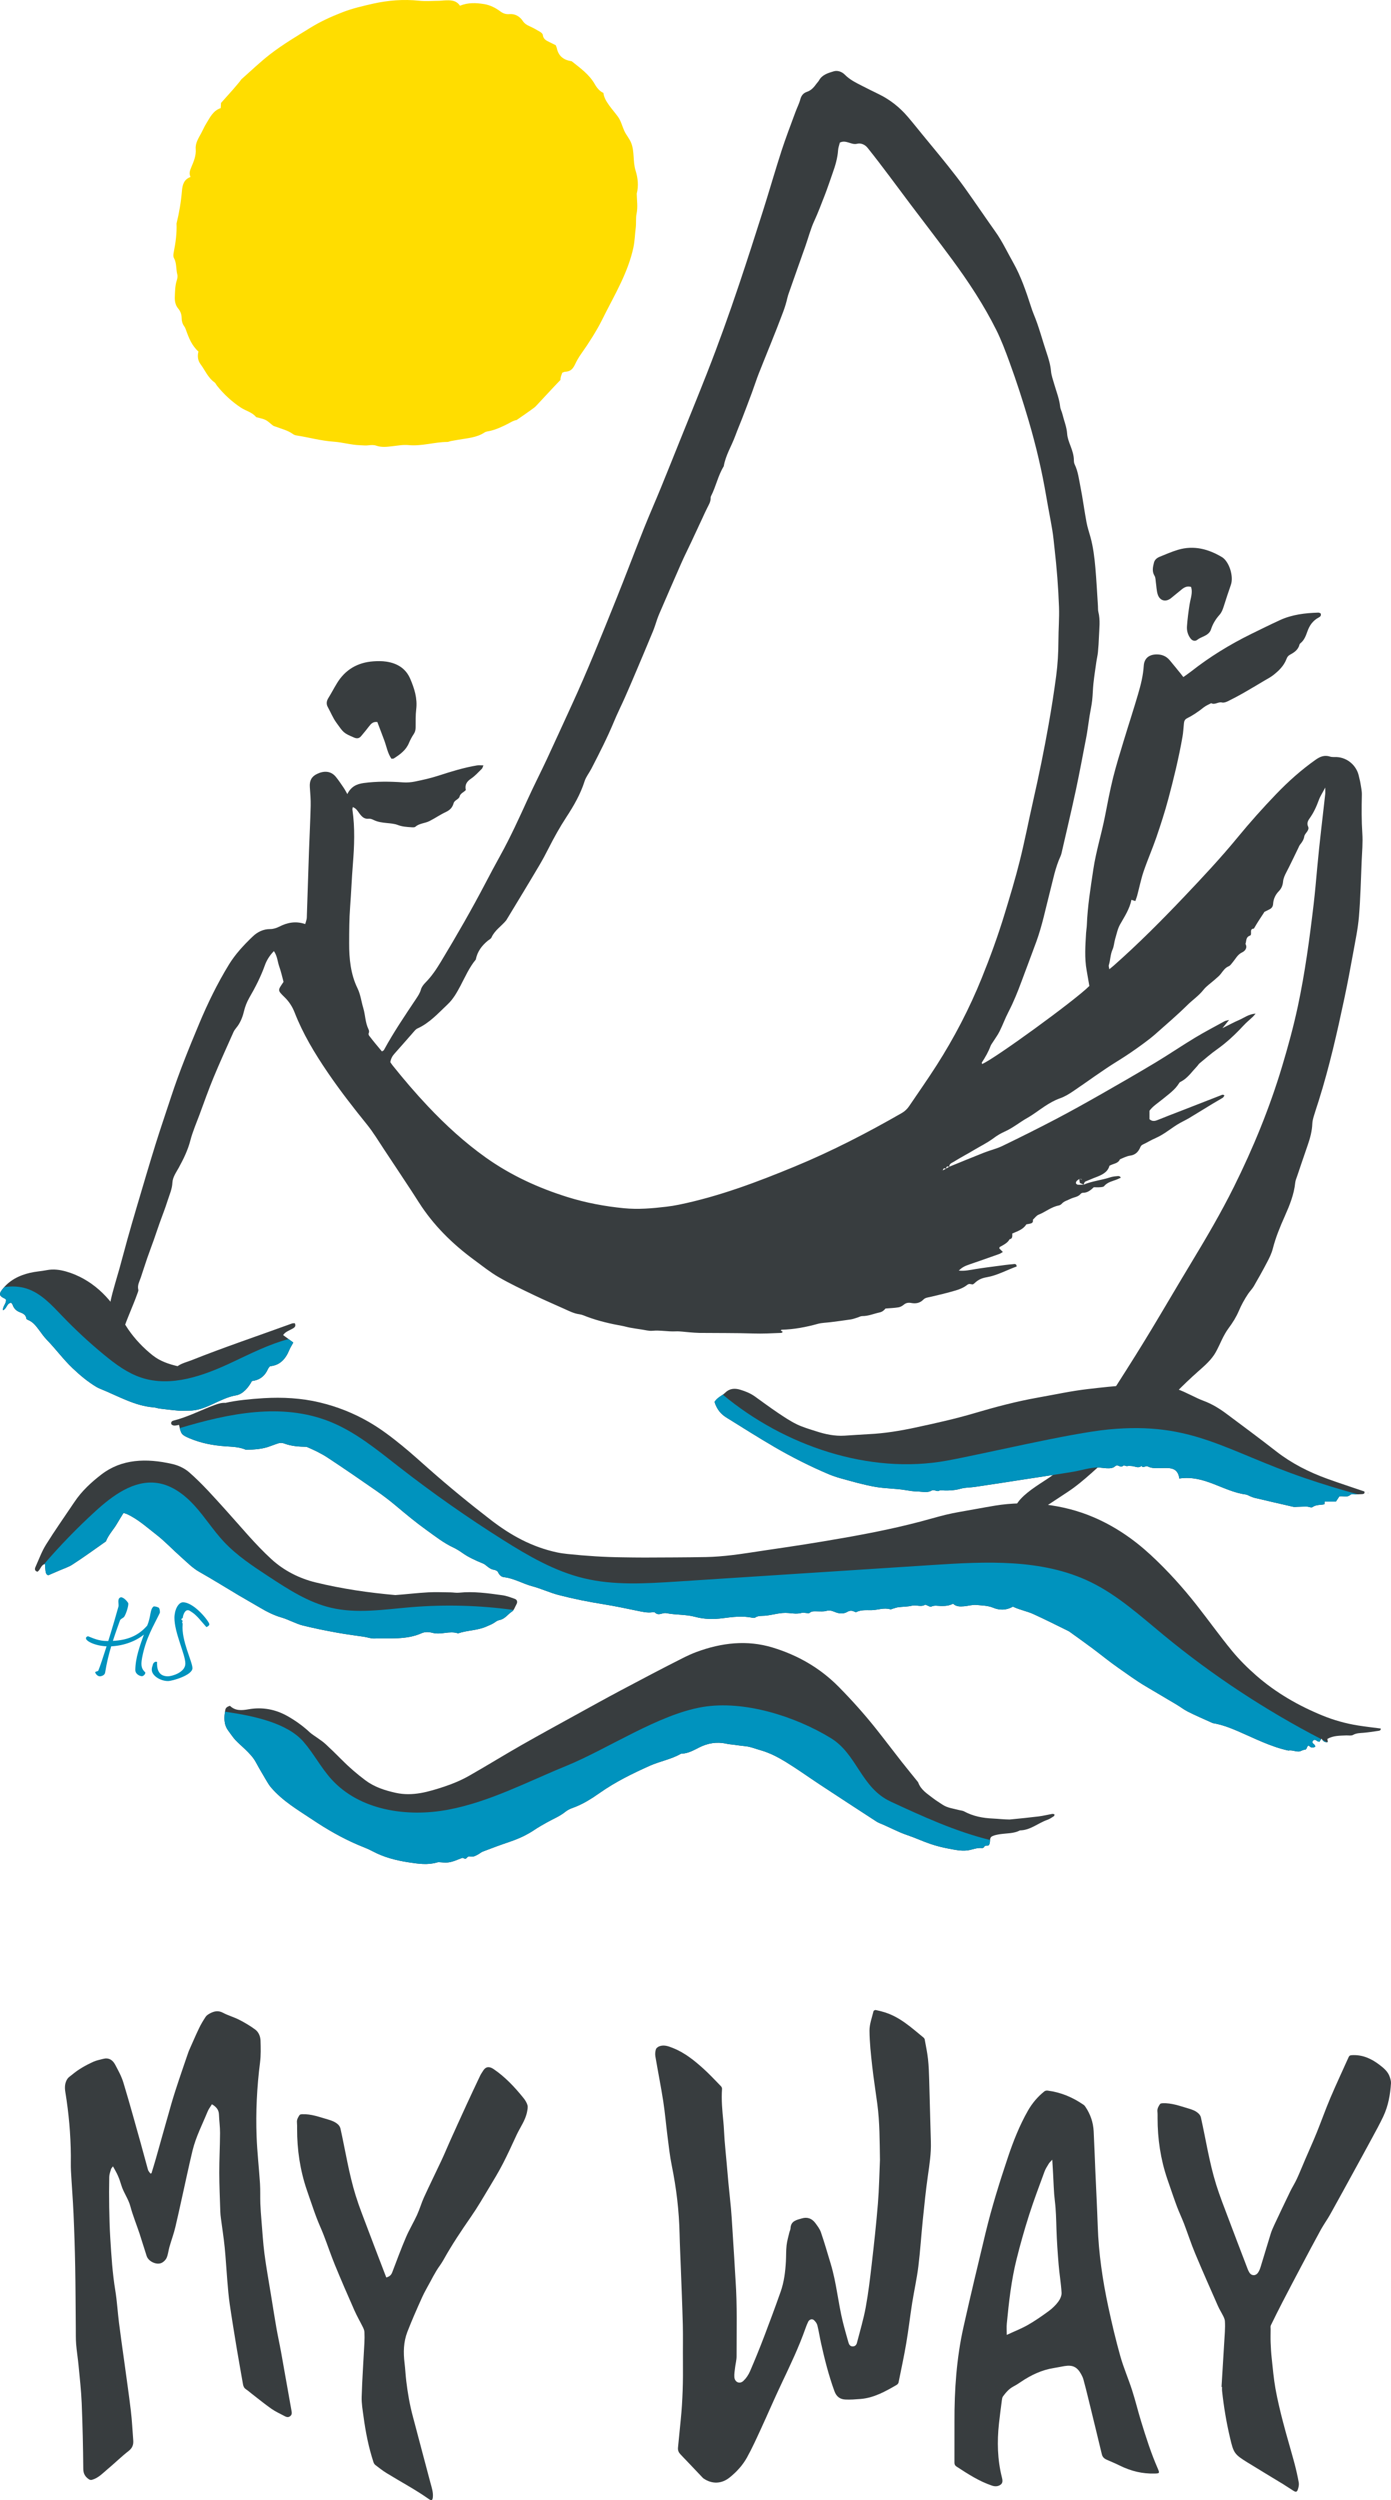 <svg xmlns="http://www.w3.org/2000/svg" width="384" height="690" viewBox="0 0 384 690" fill="none"><g clip-path="url(#clip0_1_34)"><path d="M29.544 452.902H29.887C31.038 449.226 32.157 445.366 32.716 443.341C32.84 442.656 32.311 441.287 33.213 440.881C33.805 440.601 34.986 441.69 35.392 442.437C35.548 442.686 35.142 444.678 34.366 446.08C34.056 446.64 33.245 446.735 33.091 447.295C32.532 448.883 31.847 450.751 31.164 452.869C35.084 452.65 38.071 451.561 40.621 448.664C41.74 446.08 41.336 444.086 42.455 443.339C43.015 443.339 43.763 443.589 43.916 443.806C44.073 444.023 44.229 444.895 44.103 445.177C42.455 448.634 40.246 452.06 39.22 457.571C38.785 459.938 39.19 460.685 40.124 461.588C40.155 462.087 39.532 462.616 39.192 462.616C38.383 462.586 37.356 461.87 37.356 460.967C37.356 457.604 38.631 454.178 39.719 451.127C37.603 452.871 34.338 454.18 30.698 454.366C30.045 456.514 29.453 458.944 29.02 461.622C28.896 462.338 28.087 462.618 27.589 462.65C26.873 462.683 26.251 461.748 26.281 461.529C26.312 461.312 26.81 461.342 27.12 461.123C27.649 459.845 28.519 457.23 29.421 454.364C27.554 454.301 25.469 453.741 24.317 452.932C23.197 452.123 23.945 451.624 24.317 451.593C25.532 452.06 27.212 452.9 29.544 452.9V452.902Z" fill="#0093BE"></path><path d="M57.796 448.287C57.796 448.599 57.36 448.91 56.987 449.066C55.68 447.634 54.436 445.922 53.128 445.049C52.287 444.49 52.226 444.396 51.821 444.396C50.919 444.396 50.483 446.015 50.483 446.358C50.483 446.701 50.017 446.67 50.078 446.95C50.141 447.23 50.358 447.074 50.39 447.354C50.42 447.634 50.204 447.79 50.297 447.883C50.39 447.976 50.453 448.007 50.42 448.35C50.017 452.709 53.13 458.626 53.13 460.401C53.13 462.332 47.561 463.953 46.379 463.953C44.294 463.953 41.898 462.49 41.898 460.809C41.898 460.123 42.115 459.813 42.147 459.626C42.21 458.94 42.863 458.411 43.361 458.691C43.3 460.123 43.456 462.646 46.349 462.644C47.437 462.644 51.17 461.586 51.17 459.125C51.17 456.634 48.151 450.624 48.151 446.514C48.151 444.333 49.209 442.216 50.514 442.216C53.625 442.216 57.796 447.571 57.796 448.287Z" fill="#0093BE"></path><path d="M38.057 356.663C36.517 361.008 34.587 364.827 33.329 369.296C33.207 369.73 33.069 370.189 32.729 370.483C32.112 371.016 31.085 370.73 30.572 370.093C30.061 369.458 29.936 368.6 29.863 367.787C29.297 361.464 31.306 356.068 32.974 350.111C33.738 347.382 34.443 344.64 35.207 341.912C35.994 339.106 36.8 336.307 37.629 333.514C39.354 327.698 41.055 321.874 42.852 316.083C44.231 311.643 45.753 307.245 47.196 302.825C49.45 295.92 52.192 289.204 54.991 282.51C57.336 276.899 59.999 271.444 63.173 266.25C64.959 263.326 67.281 260.848 69.728 258.499C71.041 257.237 72.64 256.405 74.604 256.415C75.431 256.42 76.327 256.134 77.075 255.752C79.343 254.602 81.653 254.133 84.254 255.038C84.408 254.513 84.56 254.093 84.651 253.659C84.714 253.352 84.7 253.03 84.71 252.716C84.906 246.798 85.091 240.881 85.297 234.966C85.444 230.786 85.664 226.607 85.766 222.426C85.808 220.698 85.652 218.962 85.533 217.231C85.411 215.473 85.972 214.335 87.541 213.582C89.369 212.704 91.315 212.7 92.699 214.385C93.494 215.353 94.187 216.408 94.894 217.446C95.241 217.954 95.513 218.511 95.883 219.158C96.879 217.156 98.376 216.377 100.421 216.106C104.045 215.623 107.643 215.669 111.267 215.927C112.355 216.004 113.488 215.919 114.558 215.698C116.713 215.252 118.873 214.775 120.965 214.099C124.486 212.961 128.006 211.854 131.662 211.249C132.173 211.166 132.708 211.237 133.452 211.237C133.26 211.671 133.207 211.992 133.02 212.174C132.064 213.106 131.162 214.138 130.067 214.874C128.878 215.674 128.261 216.576 128.59 218.045C128.026 218.68 127.074 218.925 126.851 219.893C126.776 220.213 126.381 220.493 126.075 220.716C125.694 220.996 125.347 221.213 125.203 221.747C124.903 222.85 124.196 223.585 123.103 224.094C121.541 224.824 120.106 225.822 118.565 226.605C117.319 227.24 115.797 227.197 114.662 228.183C114.421 228.392 113.904 228.339 113.519 228.313C112.266 228.23 111.03 228.161 109.814 227.688C108.881 227.325 107.819 227.252 106.804 227.149C105.543 227.019 104.303 226.881 103.141 226.303C102.732 226.098 102.227 225.905 101.796 225.958C100.569 226.106 99.884 225.386 99.26 224.55C98.749 223.867 98.35 223.088 97.389 222.749C97.345 223.041 97.26 223.258 97.288 223.457C98.028 228.494 97.815 233.546 97.41 238.583C97.091 242.518 96.95 246.462 96.65 250.393C96.398 253.705 96.404 257.012 96.39 260.316C96.374 264.588 96.791 268.86 98.699 272.771C99.546 274.507 99.726 276.376 100.276 278.165C100.642 279.362 100.758 280.633 101.011 281.867C101.121 282.4 101.263 282.934 101.457 283.441C101.678 284.017 102.094 284.528 101.763 285.218C101.688 285.376 101.8 285.701 101.927 285.869C103.056 287.354 104.256 288.78 105.438 290.186C105.728 289.991 105.91 289.936 105.975 289.816C108.654 284.889 111.8 280.26 114.907 275.603C115.424 274.828 115.933 274.055 116.198 273.102C116.397 272.388 116.93 271.704 117.469 271.16C119.155 269.465 120.46 267.501 121.687 265.471C126.01 258.314 130.179 251.072 134.056 243.662C135.371 241.149 136.707 238.644 138.083 236.161C140.951 230.982 143.389 225.599 145.846 220.219C147.482 216.637 149.283 213.128 150.949 209.56C153.25 204.633 155.489 199.675 157.763 194.736C162.184 185.137 166.1 175.327 170.046 165.53C172.666 159.024 175.131 152.456 177.725 145.939C179.213 142.204 180.843 138.527 182.367 134.806C184.16 130.431 185.91 126.039 187.675 121.652C190.176 115.438 192.715 109.241 195.164 103.006C198.33 94.937 201.256 86.776 204.015 78.559C206.297 71.761 208.492 64.936 210.659 58.102C212.398 52.621 213.977 47.087 215.748 41.616C216.911 38.022 218.285 34.494 219.583 30.944C220.016 29.76 220.618 28.626 220.934 27.415C221.206 26.372 221.8 25.672 222.708 25.37C223.926 24.964 224.668 24.116 225.361 23.149C225.59 22.828 225.896 22.555 226.083 22.214C226.972 20.587 228.648 20.145 230.189 19.674C231.231 19.358 232.441 19.816 233.221 20.609C234.587 22.001 236.277 22.82 237.958 23.68C239.5 24.471 241.054 25.24 242.613 25.999C245.708 27.506 248.349 29.604 250.582 32.21C252.019 33.888 253.39 35.62 254.79 37.328C257.04 40.072 259.318 42.797 261.533 45.572C263.205 47.665 264.859 49.781 266.414 51.961C269.253 55.941 271.987 59.996 274.819 63.984C276.7 66.635 278.064 69.573 279.655 72.384C281.842 76.244 283.25 80.413 284.61 84.606C284.829 85.281 285.048 85.959 285.324 86.612C286.793 90.107 287.723 93.781 288.925 97.365C289.475 99.004 289.981 100.643 290.135 102.401C290.243 103.641 290.699 104.856 291.047 106.067C291.633 108.11 292.44 110.089 292.669 112.236C292.742 112.927 293.119 113.58 293.285 114.268C293.727 116.086 294.471 117.814 294.598 119.733C294.675 120.887 295.137 122.035 295.551 123.139C296.025 124.404 296.453 125.658 296.457 127.031C296.457 127.417 296.518 127.841 296.682 128.183C297.614 130.137 297.855 132.273 298.267 134.348C298.911 137.589 299.337 140.874 299.937 144.123C300.192 145.505 300.654 146.849 301.027 148.209C301.783 150.959 302.132 153.783 302.381 156.608C302.693 160.146 302.866 163.694 303.099 167.24C303.135 167.791 303.086 168.363 303.218 168.891C303.786 171.161 303.463 173.445 303.376 175.723C303.322 177.143 303.238 178.563 303.101 179.974C303.009 180.908 302.776 181.828 302.645 182.76C302.365 184.709 302.069 186.66 301.856 188.618C301.686 190.184 301.68 191.77 301.499 193.334C301.337 194.74 301.025 196.127 300.8 197.525C300.602 198.766 300.433 200.014 300.245 201.257C300.139 201.957 300.036 202.659 299.9 203.355C298.938 208.292 298.034 213.243 296.98 218.16C295.741 223.936 294.371 229.68 293.054 235.437C292.983 235.743 292.888 236.05 292.756 236.334C291.327 239.435 290.713 242.776 289.864 246.05C288.66 250.699 287.725 255.424 286.069 259.947C284.742 263.574 283.366 267.185 282.024 270.808C280.956 273.692 279.819 276.54 278.396 279.276C277.49 281.019 276.819 282.883 275.942 284.644C275.419 285.692 274.701 286.644 274.073 287.642C273.864 287.975 273.607 288.293 273.469 288.654C272.855 290.285 272.008 291.786 271.053 293.234C270.994 293.324 271.089 293.512 271.114 293.656C274.243 292.451 296.716 276.134 300.731 272.116C300.494 270.765 300.247 269.304 299.983 267.848C299.359 264.395 299.621 260.931 299.823 257.466C299.864 256.758 300 256.054 300.028 255.346C300.231 250.137 301.064 245.011 301.836 239.865C302.576 234.94 304.076 230.204 305.03 225.337C305.725 221.785 306.39 218.221 307.26 214.71C308.111 211.272 309.175 207.882 310.2 204.489C311.498 200.194 312.902 195.93 314.163 191.624C314.915 189.056 315.58 186.464 315.744 183.76C315.867 181.733 317.144 180.678 319.157 180.613C320.683 180.565 321.942 181.064 322.919 182.228C323.93 183.433 324.917 184.66 325.91 185.881C326.147 186.173 326.374 186.474 326.678 186.863C327.467 186.295 328.178 185.82 328.849 185.293C334.013 181.234 339.585 177.83 345.471 174.936C348.085 173.652 350.698 172.364 353.343 171.146C356.693 169.605 360.285 169.193 363.923 169.075C364.14 169.067 364.36 169.203 364.555 169.264C364.831 169.883 364.464 170.201 364.042 170.424C362.449 171.266 361.509 172.591 360.919 174.272C360.505 175.451 360.06 176.66 359.032 177.504C358.914 177.601 358.779 177.735 358.746 177.873C358.4 179.329 357.291 180.07 356.091 180.711C355.578 180.985 355.353 181.342 355.134 181.914C354.411 183.794 352.986 185.179 351.419 186.386C350.676 186.96 349.82 187.391 349.007 187.873C347.11 189.001 345.223 190.143 343.304 191.234C341.869 192.05 340.41 192.825 338.926 193.551C338.45 193.784 337.818 194.001 337.343 193.882C336.297 193.62 335.383 194.636 334.362 194.07C333.675 194.446 332.917 194.734 332.315 195.216C330.851 196.387 329.317 197.431 327.643 198.271C327.088 198.551 326.893 199.038 326.836 199.62C326.713 200.874 326.652 202.14 326.433 203.377C325.422 209.13 324.043 214.803 322.54 220.44C321.587 224.015 320.444 227.544 319.246 231.045C318.152 234.238 316.781 237.338 315.697 240.535C314.965 242.695 314.524 244.953 313.936 247.162C313.798 247.677 313.593 248.172 313.417 248.681C313.038 248.559 312.764 248.47 312.347 248.336C311.85 250.837 310.472 252.918 309.236 255.089C308.549 256.292 308.263 257.734 307.862 259.087C307.572 260.065 307.543 261.144 307.13 262.057C306.498 263.452 306.55 264.974 306.094 266.389C306.015 266.635 306.161 266.955 306.242 267.505C306.773 267.065 307.124 266.789 307.456 266.495C314.262 260.483 320.657 254.056 326.911 247.474C331.966 242.153 336.985 236.802 341.642 231.131C345.051 226.98 348.62 222.986 352.34 219.118C355.684 215.641 359.265 212.448 363.211 209.665C364.437 208.801 365.662 208.314 367.184 208.815C367.759 209.004 368.428 208.905 369.052 208.941C372.026 209.113 374.553 211.331 375.141 214.268C375.265 214.887 375.463 215.491 375.558 216.112C375.727 217.197 375.982 218.292 375.956 219.378C375.873 222.929 375.848 226.467 376.085 230.021C376.254 232.53 376.012 235.068 375.905 237.591C375.688 242.715 375.577 247.849 375.151 252.957C374.869 256.324 374.156 259.661 373.554 262.996C372.81 267.108 372.042 271.219 371.177 275.307C369.15 284.871 366.999 294.407 364.06 303.744C363.611 305.172 363.124 306.586 362.698 308.02C362.498 308.697 362.305 309.403 362.281 310.101C362.206 312.178 361.667 314.138 360.992 316.081C360.009 318.911 359.052 321.751 358.094 324.588C357.893 325.183 357.625 325.781 357.563 326.396C357.226 329.658 356.024 332.629 354.707 335.589C353.393 338.538 352.155 341.52 351.354 344.674C351.028 345.958 350.408 347.186 349.79 348.37C348.622 350.606 347.388 352.809 346.123 354.991C345.694 355.732 345.055 356.346 344.575 357.06C343.566 358.563 342.698 360.14 341.983 361.817C341.275 363.48 340.315 365.02 339.222 366.489C337.591 368.683 336.897 370.886 335.635 373.166C334.469 375.272 332.55 376.923 330.77 378.491C326.283 382.449 322.215 386.777 318.111 391.151C314.893 394.579 311.528 397.881 307.86 400.829C303.271 404.512 299.361 408.788 294.41 411.981C289.823 414.941 285.664 418.089 280.413 419.951C277.223 413.87 288.449 409.279 291.706 406.243C294.509 403.628 296.617 400.352 298.68 397.151C305.217 387.011 311.822 376.968 318.046 366.629C321.666 360.616 325.199 354.551 328.831 348.545C332.994 341.66 337.072 334.723 340.651 327.518C345.953 316.844 350.469 305.845 353.904 294.417C355.56 288.908 357.08 283.366 358.282 277.737C360.26 268.473 361.517 259.101 362.628 249.703C363.035 246.255 363.331 242.798 363.645 239.342C364.255 232.589 365.104 225.859 365.846 219.118C365.893 218.694 365.852 218.262 365.852 217.349C365.09 218.812 364.439 219.785 364.054 220.856C363.408 222.652 362.619 224.351 361.505 225.899C361.022 226.571 360.732 227.285 361.107 228.1C361.336 228.601 361.164 229.013 360.903 229.425C360.611 229.889 360.147 230.325 360.064 230.824C359.912 231.737 359.46 232.421 358.906 233.1C358.663 233.4 358.529 233.79 358.357 234.143C357.287 236.332 356.255 238.541 355.13 240.701C354.687 241.551 354.291 242.366 354.198 243.342C354.107 244.291 353.783 245.19 353.087 245.9C352.113 246.894 351.539 248.07 351.454 249.47C351.411 250.162 351.089 250.659 350.465 250.963C349.976 251.202 349.492 251.45 349.05 251.671C348.935 251.857 348.855 251.995 348.77 252.125C348.3 252.843 347.818 253.551 347.36 254.277C346.942 254.937 346.551 255.612 346.15 256.282C344.705 256.351 345.827 257.953 345.059 258.223C343.855 258.649 344.135 259.698 343.823 260.505C344.476 261.659 343.622 262.507 342.903 262.848C341.642 263.444 341.139 264.572 340.351 265.513C339.998 265.935 339.662 266.479 339.196 266.676C338.18 267.104 337.666 267.935 337.047 268.738C336.573 269.355 335.937 269.85 335.349 270.375C334.299 271.319 333.071 272.116 332.209 273.205C330.928 274.828 329.23 275.964 327.787 277.388C324.988 280.151 321.986 282.711 319.041 285.323C318.044 286.208 316.984 287.025 315.912 287.82C313.512 289.599 311.064 291.289 308.506 292.861C304.286 295.453 300.31 298.439 296.197 301.206C295.097 301.947 293.925 302.665 292.685 303.099C291.096 303.655 289.691 304.48 288.313 305.389C286.74 306.43 285.247 307.608 283.609 308.531C281.491 309.726 279.614 311.304 277.371 312.3C276.296 312.777 275.261 313.393 274.32 314.099C272.553 315.422 270.571 316.369 268.696 317.499C266.945 318.554 265.119 319.487 263.392 320.58C262.865 320.915 262.011 321.124 262.056 322.039C261.497 321.777 261.213 321.96 261.18 322.558C260.731 322.363 260.372 322.357 260.309 322.976C260.139 322.982 259.968 322.986 259.8 322.992C259.966 322.996 260.133 323 260.299 323.004C260.585 322.85 260.872 322.696 261.158 322.54C261.45 322.365 261.742 322.191 262.032 322.016C265.236 320.714 268.43 319.387 271.649 318.118C273.327 317.456 275.119 317.049 276.734 316.268C281.692 313.87 286.621 311.411 291.497 308.856C295.749 306.628 299.939 304.279 304.112 301.906C309.104 299.066 314.078 296.194 319.003 293.238C322.647 291.05 326.166 288.65 329.806 286.451C332.493 284.826 335.284 283.372 338.038 281.857C338.286 281.721 338.59 281.69 339.307 281.485C338.59 282.372 338.156 282.909 337.459 283.769C339.271 282.871 340.645 282.118 342.078 281.5C343.48 280.893 344.737 279.871 346.628 279.743C346.247 280.179 346.069 280.422 345.854 280.625C344.998 281.435 344.076 282.183 343.278 283.045C341.028 285.473 338.638 287.725 335.925 289.642C334.259 290.818 332.722 292.182 331.141 293.478C330.904 293.672 330.748 293.965 330.539 294.202C330.185 294.604 329.81 294.989 329.461 295.395C328.389 296.646 327.323 297.898 325.793 298.63C325.663 298.691 325.564 298.845 325.482 298.975C324.392 300.744 322.722 301.91 321.159 303.196C319.775 304.338 318.22 305.3 317.325 306.555V308.882C318.008 309.505 318.711 309.462 319.522 309.129C321.703 308.237 323.908 307.409 326.103 306.553C329.749 305.131 333.393 303.703 337.043 302.289C337.315 302.184 337.609 301.963 338.022 302.352C337.87 302.557 337.755 302.845 337.542 302.979C336.678 303.521 335.777 304.001 334.903 304.531C332.7 305.868 330.513 307.229 328.304 308.555C327.501 309.036 326.65 309.434 325.829 309.886C323.5 311.17 321.522 313.014 319.051 314.081C317.839 314.604 316.706 315.306 315.511 315.87C315.119 316.055 314.931 316.286 314.769 316.679C314.264 317.901 313.376 318.757 312.033 318.935C310.995 319.073 310.111 319.568 309.175 319.949C308.668 321.15 307.383 321.108 306.281 321.734C305.782 323.59 304.12 324.311 302.385 324.956C301.501 325.284 300.648 325.698 299.765 326.031C299.306 326.203 299.319 326.619 299.146 326.935C298.794 326.777 298.439 326.621 298.099 326.469C298.042 326.108 297.985 325.751 297.936 325.394C298.165 325.449 298.396 325.503 298.625 325.56L298.652 325.444C298.415 325.426 298.178 325.408 297.94 325.39C297.695 325.578 297.413 325.739 297.215 325.968C297.083 326.12 296.974 326.404 297.028 326.572C297.085 326.747 297.347 326.954 297.531 326.966C298.074 327.006 298.623 326.958 299.169 326.946C301.475 325.958 303.994 325.743 306.362 324.968C306.956 324.773 307.592 324.661 308.216 324.621C308.603 324.597 309.134 324.43 309.404 325.033C309.084 325.181 308.81 325.317 308.53 325.436C307.251 325.99 305.79 326.163 304.813 327.355C304.615 327.597 304.092 327.621 303.711 327.656C303.168 327.704 302.616 327.668 301.949 327.668C301.157 328.408 300.279 329.203 298.986 329.189C298.771 329.187 298.48 329.307 298.352 329.471C297.622 330.394 296.445 330.388 295.508 330.873C294.679 331.303 293.733 331.487 293.078 332.25C292.886 332.473 292.555 332.648 292.261 332.704C290.2 333.104 288.597 334.494 286.698 335.252C286.094 335.494 285.66 336.155 285.147 336.625C285.318 337.692 284.497 337.668 283.834 337.822C283.645 337.865 283.362 337.855 283.285 337.974C282.379 339.388 280.824 339.82 279.456 340.433C279.434 341.149 279.594 341.853 278.712 342.023C278.098 343.1 277.02 343.581 276.004 344.147C275.913 344.198 275.909 344.405 275.863 344.541C276.158 344.839 276.454 345.137 276.848 345.532C276.432 345.772 276.185 345.967 275.903 346.068C273.163 347.042 270.423 348.017 267.668 348.955C266.294 349.421 265.682 349.725 264.669 350.665C266.26 350.849 267.798 350.498 269.353 350.245C271.444 349.904 273.548 349.644 275.65 349.364C276.971 349.188 278.293 349.003 279.618 348.9C279.979 348.871 280.613 348.65 280.664 349.535C277.904 350.527 275.289 352.009 272.346 352.514C271.043 352.738 269.973 353.214 269.059 354.129C268.901 354.287 268.692 354.393 268.57 354.48C267.991 354.496 267.601 354.133 266.991 354.624C266.11 355.332 264.973 355.811 263.872 356.137C261.537 356.831 259.162 357.401 256.784 357.943C256.089 358.101 255.414 358.143 254.871 358.705C253.979 359.624 252.808 359.849 251.624 359.62C250.767 359.454 250.116 359.557 249.447 360.119C249.044 360.456 248.509 360.738 247.996 360.817C246.857 360.998 245.698 361.036 244.459 361.138C244.066 361.588 243.628 362.046 242.84 362.215C241.233 362.562 239.703 363.237 238.01 363.227C237.566 363.225 237.125 363.509 236.677 363.643C236.077 363.823 235.483 364.054 234.869 364.148C233.006 364.432 231.135 364.665 229.265 364.91C228.095 365.063 226.885 365.059 225.76 365.369C222.485 366.274 219.181 366.911 215.776 366.984C215.689 366.984 215.604 367.126 215.537 367.184C215.732 367.324 215.91 367.454 216.105 367.592C215.934 367.708 215.813 367.864 215.683 367.868C213.099 367.98 210.523 368.111 207.927 368.028C202.967 367.87 198.001 367.921 193.038 367.868C192.172 367.858 191.307 367.771 190.443 367.71C189.114 367.614 187.776 367.381 186.455 367.444C184.335 367.543 182.247 367.075 180.119 367.278C179.126 367.373 178.092 367.067 177.081 366.921C175.994 366.765 174.908 366.598 173.83 366.401C173.137 366.276 172.46 366.053 171.767 365.929C168.51 365.347 165.295 364.6 162.184 363.456C161.446 363.184 160.71 362.817 159.946 362.72C158.499 362.537 157.247 361.896 155.96 361.314C153.088 360.018 150.187 358.776 147.348 357.409C144.085 355.839 140.797 354.293 137.668 352.482C135.294 351.109 133.13 349.364 130.91 347.733C124.885 343.305 119.625 338.133 115.592 331.783C114.958 330.785 114.325 329.787 113.675 328.802C111.157 324.984 108.644 321.166 106.107 317.361C104.534 315 103.075 312.541 101.297 310.344C97.475 305.622 93.755 300.835 90.34 295.804C86.83 290.634 83.621 285.305 81.347 279.471C80.701 277.81 79.801 276.424 78.528 275.187C76.554 273.266 76.676 273.347 78.275 270.986C77.904 269.633 77.596 268.164 77.093 266.763C76.611 265.418 76.58 263.892 75.614 262.491C74.42 263.73 73.629 264.992 73.127 266.394C72.006 269.519 70.516 272.455 68.852 275.317C68.139 276.544 67.646 277.846 67.308 279.254C66.925 280.844 66.286 282.396 65.202 283.7C64.904 284.06 64.624 284.457 64.436 284.881C62.579 289.062 60.676 293.222 58.927 297.447C57.541 300.794 56.343 304.221 55.082 307.62C54.205 309.983 53.183 312.314 52.553 314.744C51.849 317.454 50.656 319.888 49.328 322.308C48.615 323.607 47.664 324.885 47.595 326.408C47.516 328.191 46.772 329.753 46.261 331.388C45.609 333.483 44.782 335.524 44.048 337.593C43.495 339.151 42.982 340.721 42.431 342.279C41.853 343.914 41.229 345.532 40.663 347.171C40.047 348.957 39.48 350.758 38.882 352.549C38.513 353.657 37.864 354.697 38.185 355.955C38.237 356.162 38.138 356.425 38.061 356.644L38.057 356.663ZM107.752 293.149C107.955 293.435 108.166 293.768 108.409 294.074C111.516 297.955 114.743 301.734 118.158 305.348C123.045 310.521 128.259 315.3 134.07 319.44C141.012 324.386 148.633 327.871 156.722 330.394C161.764 331.966 166.918 332.928 172.194 333.451C176.161 333.844 180.064 333.502 183.939 333.039C185.115 332.899 186.289 332.717 187.446 332.477C198.545 330.187 209.041 326.227 219.398 321.947C229.593 317.736 239.382 312.679 248.949 307.186C249.804 306.695 250.455 306.058 250.99 305.267C253.507 301.545 256.095 297.869 258.515 294.086C263.408 286.435 267.585 278.408 270.998 269.98C273.366 264.138 275.512 258.219 277.35 252.192C278.82 247.37 280.281 242.541 281.503 237.654C282.877 232.159 283.952 226.591 285.202 221.065C286.783 214.077 288.228 207.063 289.475 200.01C290.263 195.549 290.97 191.07 291.564 186.579C291.992 183.338 292.182 180.072 292.19 176.802C292.196 173.719 292.458 170.627 292.351 167.548C292.16 162.11 291.722 156.683 291.106 151.274C290.92 149.628 290.776 147.975 290.504 146.342C289.989 143.247 289.365 140.168 288.84 137.074C287.646 130.013 286.005 123.031 283.986 116.161C282.379 110.698 280.634 105.284 278.678 99.941C277.569 96.91 276.438 93.864 274.995 90.985C271.562 84.129 267.346 77.737 262.804 71.573C259.062 66.493 255.199 61.505 251.401 56.467C247.453 51.229 243.602 45.919 239.504 40.797C238.809 39.928 237.666 39.395 236.591 39.679C235.037 40.091 233.555 38.486 231.845 39.361C231.66 40.091 231.407 40.766 231.36 41.478C231.22 43.636 230.586 45.734 229.86 47.771C229.135 49.807 228.419 52.018 227.595 54.103C226.697 56.373 225.858 58.674 224.83 60.885C223.758 63.191 223.154 65.644 222.307 68.017C220.795 72.248 219.313 76.49 217.819 80.725C217.639 81.234 217.467 81.746 217.349 82.273C217.092 83.435 216.646 84.886 216.23 86.001C214.092 91.74 211.721 97.385 209.471 103.081C208.806 104.765 208.265 106.497 207.637 108.195C206.763 110.556 205.871 112.913 204.965 115.262C204.317 116.948 203.595 118.605 202.975 120.301C201.95 123.108 200.298 125.666 199.799 128.686C198.212 131.255 197.659 134.244 196.295 136.902C196.224 137.038 196.177 137.208 196.183 137.358C196.232 138.445 195.671 139.318 195.208 140.231C194.781 141.072 194.4 141.938 194 142.797C192.936 145.079 191.878 147.365 190.808 149.645C189.904 151.568 188.944 153.466 188.086 155.41C186.053 160.01 184.071 164.633 182.069 169.246C181.874 169.692 181.578 170.428 181.422 170.889C181.051 171.986 180.721 173.1 180.281 174.169C178.725 177.962 177.121 181.735 175.524 185.51C174.541 187.831 173.552 190.151 172.531 192.456C171.542 194.687 170.441 196.868 169.509 199.121C167.666 203.57 165.475 207.848 163.272 212.122C162.66 213.308 161.768 214.392 161.371 215.639C160.234 219.219 158.374 222.426 156.349 225.52C154.579 228.226 153.019 231.021 151.553 233.903C150.737 235.51 149.897 237.106 148.983 238.658C145.955 243.788 142.854 248.874 139.77 253.969C138.454 255.61 136.573 256.718 135.686 258.732C135.515 259.119 134.994 259.351 134.632 259.653C133.037 260.98 131.786 262.572 131.348 264.828C129.52 267.035 128.411 269.621 127.098 272.098C126.131 273.919 125.104 275.747 123.62 277.144C121.01 279.605 118.592 282.343 115.209 283.865C114.743 284.074 114.39 284.569 114.031 284.974C112.313 286.914 110.63 288.887 108.893 290.808C108.285 291.48 107.904 292.214 107.75 293.153L107.752 293.149Z" fill="#383D3F"></path><path d="M108.06 209.406C107.011 207.896 106.702 206.01 106.06 204.265C105.436 202.576 104.785 200.894 104.169 199.269C102.977 199.125 102.422 199.754 101.879 200.466C101.163 201.401 100.417 202.316 99.651 203.211C99.128 203.823 98.506 203.89 97.742 203.559C94.801 202.294 94.87 202.257 92.851 199.448C91.876 198.091 91.287 196.571 90.494 195.143C90.036 194.318 90.117 193.51 90.626 192.687C91.455 191.346 92.185 189.946 93.003 188.597C95.304 184.806 98.719 182.824 103.103 182.518C104.276 182.437 105.482 182.427 106.642 182.601C109.613 183.046 111.996 184.435 113.239 187.32C114.4 190.017 115.27 192.764 114.897 195.794C114.696 197.431 114.761 199.103 114.737 200.76C114.727 201.405 114.623 201.973 114.25 202.539C113.733 203.322 113.269 204.156 112.913 205.022C112.086 207.04 110.444 208.227 108.705 209.33C108.589 209.404 108.405 209.369 108.062 209.406H108.06Z" fill="#383D3F"></path><path d="M328.817 161.992C327.801 161.667 327.027 162.043 326.328 162.588C325.276 163.412 324.277 164.302 323.223 165.124C321.757 166.264 320.124 165.793 319.58 163.988C319.268 162.949 319.25 161.822 319.084 160.736C318.991 160.128 319.027 159.426 318.727 158.937C317.975 157.714 318.263 156.507 318.559 155.292C318.758 154.472 319.4 153.961 320.146 153.659C321.814 152.984 323.472 152.255 325.191 151.742C329.554 150.438 333.567 151.509 337.359 153.771C337.426 153.811 337.493 153.854 337.556 153.9C339.437 155.302 340.576 159.144 339.806 161.377C339.117 163.375 338.446 165.38 337.811 167.396C337.548 168.23 337.258 169.015 336.658 169.686C335.612 170.856 334.802 172.175 334.317 173.684C334.003 174.662 333.213 175.207 332.355 175.599C331.715 175.891 331.087 176.143 330.513 176.591C329.907 177.066 329.149 176.855 328.656 176.208C327.911 175.226 327.594 174.055 327.675 172.873C327.817 170.84 328.087 168.814 328.397 166.799C328.6 165.483 329.092 164.211 328.981 162.848C328.956 162.546 328.869 162.25 328.819 161.992H328.817Z" fill="#383D3F"></path><path d="M377.72 412.175L377.567 412.08L377.742 412.034L377.72 412.175Z" fill="#383D3F"></path><path d="M324.915 383.361C327.446 384.222 329.913 385.745 332.297 386.627C334.552 387.463 336.622 388.727 338.551 390.165C343.158 393.599 347.777 397.023 352.309 400.557C356.584 403.89 361.345 406.289 366.405 408.121C369.796 409.348 373.226 410.462 376.651 411.632C376.825 412.164 376.483 412.328 376.071 412.363C375.445 412.415 374.813 412.407 374.182 412.434C373.71 412.454 373.072 412.3 372.796 412.547C371.882 413.369 370.846 412.817 369.746 412.981C369.456 413.419 369.127 413.918 368.791 414.428H365.676C365.664 414.616 365.649 414.825 365.629 415.164C364.551 415.403 363.325 415.221 362.297 415.955C362.024 416.152 361.411 415.884 360.957 415.813C360.714 415.776 358.426 415.839 358.128 415.864C357.747 415.896 357.346 415.937 356.979 415.854C353.452 415.054 349.932 414.235 346.411 413.405C345.957 413.298 345.521 413.105 345.084 412.935C344.719 412.793 344.374 412.535 344.001 412.484C337.643 411.632 332.53 407.007 325.562 408.056C325.146 404.758 322.592 405.153 320.495 405.18C319.23 405.196 317.969 405.301 316.804 404.699C316.24 404.407 315.62 405.332 315.115 404.571C314.264 405.328 313.34 404.673 312.477 404.618C312.031 404.589 311.631 404.533 311.175 404.63C310.764 404.719 310.306 404.172 309.874 404.675C309.832 404.725 309.726 404.721 309.653 404.746C309.049 404.942 308.551 403.997 307.785 404.717C306.741 405.699 304.258 404.991 302.975 405.009C300.814 405.042 298.48 405.819 296.345 406.178C291.828 406.936 287.29 407.577 282.764 408.293C278.216 409.005 273.666 409.699 269.113 410.375C267.824 410.565 266.474 410.507 265.238 410.864C263.315 411.419 261.397 411.425 259.45 411.304C258.718 411.929 257.936 410.943 257.198 411.375C255.945 412.107 254.575 411.655 253.256 411.632C252.139 411.614 251.03 411.434 249.928 411.249C247.198 410.791 244.427 410.843 241.687 410.367C238.397 409.795 235.213 408.861 232.013 407.979C231.127 407.736 229.7 407.257 228.855 406.898C223.667 404.699 218.632 402.165 213.768 399.334C209.274 396.717 204.884 393.924 200.466 391.181C199.87 390.812 199.309 390.341 198.842 389.82C198.125 389.015 197.58 387.986 197.286 387.013C197.839 385.7 199.25 385.309 200.162 384.4C201.384 383.183 202.809 383.08 204.321 383.536C205.752 383.968 207.146 384.518 208.381 385.4C210.492 386.913 212.58 388.465 214.735 389.915C216.429 391.055 218.142 392.206 219.97 393.096C221.654 393.914 223.49 394.429 225.282 395.009C227.834 395.837 230.416 396.394 233.148 396.23C235.424 396.092 237.702 395.916 239.974 395.8C244.237 395.587 248.426 394.906 252.567 394.017C258.096 392.83 263.625 391.611 269.071 390.001C274.833 388.297 280.646 386.757 286.564 385.71C291.163 384.897 295.727 383.891 300.375 383.357C307.841 382.499 315.442 381.605 322.921 382.85C323.589 382.962 324.256 383.142 324.917 383.366L324.915 383.361Z" fill="#383D3F"></path><path d="M47.767 392.116C47.38 392.214 47.105 392.662 47.322 393.07C47.435 393.283 47.83 393.439 48.104 393.447C48.546 393.461 48.99 393.331 49.427 393.262C49.962 395.8 50.1 396.011 52.324 396.954C55.473 398.293 58.818 398.924 62.19 399.163C64.136 399.301 66.043 399.315 67.883 400.117C70.206 400.082 72.515 399.946 74.704 399.088C75.289 398.859 75.893 398.674 76.481 398.449C77.168 398.186 77.819 398.147 78.542 398.417C80.482 399.143 82.539 399.279 84.641 399.305C86.641 400.161 88.664 401.115 90.494 402.322C95.063 405.334 99.572 408.437 104.064 411.565C105.904 412.845 107.683 414.211 109.398 415.653C112.12 417.939 114.85 420.207 117.742 422.278C120.146 423.998 122.465 425.846 125.171 427.106C125.841 427.418 126.865 428.031 127.465 428.465C129.265 429.771 131.279 430.661 133.324 431.505C133.675 431.649 134.001 431.883 134.295 432.128C134.905 432.639 135.517 433.112 136.342 433.238C136.813 433.311 137.339 433.562 137.512 433.956C137.808 434.637 138.369 435.199 139.109 435.282C141.928 435.599 144.222 437.061 146.88 437.767C149.373 438.429 151.74 439.562 154.237 440.209C158.347 441.276 162.518 442.104 166.72 442.773C169.744 443.256 172.743 443.907 175.747 444.514C177.211 444.81 178.656 445.196 180.172 444.96C180.387 444.928 180.705 444.928 180.828 445.056C181.436 445.682 182.095 445.512 182.802 445.319C183.171 445.218 183.593 445.141 183.96 445.214C186.588 445.737 189.308 445.524 191.909 446.232C194.448 446.924 197.051 446.948 199.611 446.601C202.335 446.234 205.02 445.916 207.742 446.488C207.965 446.534 208.271 446.567 208.431 446.453C209.27 445.855 210.265 445.999 211.173 445.92C213.356 445.733 215.46 444.946 217.702 445.181C218.93 445.309 220.183 445.486 221.427 445.108C221.776 445.003 222.201 445.165 222.594 445.183C222.892 445.198 223.298 445.301 223.472 445.151C224.159 444.554 224.943 444.719 225.722 444.715C226.508 444.711 227.335 444.806 228.071 444.599C228.91 444.362 229.577 444.512 230.333 444.832C231.512 445.333 232.732 445.557 233.947 444.834C234.512 444.498 235.12 444.439 235.742 444.747C235.943 444.847 236.239 444.985 236.393 444.909C237.704 444.262 239.121 444.39 240.493 444.39C242.26 444.39 243.987 443.599 245.779 444.153C245.965 444.21 246.221 444.047 246.444 443.987C246.967 443.845 247.481 443.64 248.014 443.571C249.259 443.41 250.546 443.455 251.75 443.151C252.966 442.844 254.218 443.611 255.386 442.887C255.503 442.814 255.791 443.025 256.004 443.098C256.357 443.22 256.817 443.542 257.048 443.423C257.956 442.95 258.898 443.228 259.792 443.234C260.909 443.24 261.971 443.187 263.104 442.607C263.969 443.425 264.987 443.41 266.14 443.315C267.295 443.22 268.473 442.834 269.561 442.948C271.094 443.106 272.685 443.096 274.178 443.717C275.903 444.433 277.78 444.471 279.624 443.41C281.442 444.301 283.5 444.654 285.336 445.492C288.601 446.985 291.807 448.607 295.032 450.188C295.062 450.202 295.109 450.23 295.137 450.25C297.308 451.81 299.489 453.356 301.629 454.955C303.964 456.697 306.216 458.559 308.603 460.224C311.117 461.975 313.573 463.795 316.23 465.369C319.056 467.04 321.881 468.724 324.712 470.391C325.795 471.03 326.796 471.821 327.913 472.387C330.148 473.521 332.467 474.493 334.747 475.535C334.771 475.546 334.812 475.558 334.836 475.564C337.232 475.967 339.475 476.817 341.683 477.763C346.269 479.73 350.702 482.057 355.661 483.136C356.612 482.927 357.609 483.459 358.57 483.402C359.095 483.371 359.599 482.937 360.12 482.919C360.939 482.891 360.647 481.842 361.304 481.747C361.836 482.39 362.442 482.487 363.122 482.037C363.023 481.844 362.962 481.601 362.808 481.459C362.518 481.193 362.103 480.958 362.392 480.519C362.731 480.01 363.169 480.132 363.582 480.505C363.681 480.594 363.856 480.598 364.227 480.714C364.381 480.489 364.598 480.168 364.825 479.836C365.222 480.568 365.735 480.982 366.568 480.797C366.521 480.503 366.474 480.211 366.428 479.919C368.057 478.994 369.863 479.032 371.649 478.957C372.277 478.931 373.023 479.106 373.509 478.828C374.464 478.284 375.445 478.318 376.452 478.229C377.78 478.112 379.099 477.907 380.419 477.712C380.783 477.659 381.227 477.619 381.175 477.051C379.073 476.773 376.963 476.548 374.873 476.209C371.523 475.667 368.252 474.763 365.118 473.481C358.44 470.752 352.226 467.18 346.782 462.415C344.417 460.344 342.153 458.099 340.156 455.677C336.798 451.601 333.727 447.291 330.464 443.137C326.561 438.167 322.345 433.483 317.698 429.183C312.963 424.801 307.736 421.223 301.791 418.696C293.398 415.125 283.65 414.077 274.717 415.535C271.42 416.075 268.14 416.724 264.845 417.28C262.285 417.712 259.768 418.363 257.269 419.071C248.957 421.426 240.534 423.122 232.056 424.586C228.803 425.148 225.547 425.702 222.286 426.215C218.403 426.826 214.514 427.392 210.624 427.968C207.746 428.394 204.874 428.872 201.986 429.207C199.639 429.479 197.274 429.682 194.915 429.726C189.24 429.834 183.562 429.84 177.885 429.866C175.915 429.876 173.943 429.826 171.973 429.803C166.858 429.749 161.754 429.414 156.673 428.883C155.725 428.783 154.772 428.653 153.84 428.457C146.792 426.962 140.931 423.669 135.544 419.521C129.672 415 123.946 410.31 118.391 405.403C115.969 403.263 113.575 401.088 111.074 399.044C108.146 396.65 105.136 394.352 101.846 392.453C97.59 389.997 93.091 388.214 88.295 387.065C83.174 385.84 77.995 385.571 72.794 385.877C69.187 386.09 65.099 386.512 62.259 387.175C61.242 387.102 60.283 387.386 59.326 387.739C55.311 389.224 51.918 391.058 47.77 392.108L47.767 392.116Z" fill="#383D3F"></path><path d="M65.175 385.098C67.141 384.757 68.651 382.812 69.555 381.146C71.757 380.877 73.151 379.712 73.962 377.85C74.083 377.57 74.326 377.341 74.531 377.065C77.3 376.812 78.828 375.065 79.831 372.661C80.129 371.949 80.553 371.292 80.964 370.525C80.07 369.868 79.142 369.189 78.153 368.462C78.836 367.485 79.916 367.189 80.835 366.651C81.321 366.367 81.771 366.024 81.394 365.197C81.161 365.215 80.853 365.174 80.595 365.268C71.365 368.637 62.044 371.753 52.913 375.39C51.602 375.911 50.204 376.215 49.02 377.049C46.462 376.444 44.17 375.647 42.196 374.097C39.64 372.091 37.261 369.596 35.392 366.872C34.794 366 34.249 365.105 33.766 364.194C30.481 357.987 25.1 352.896 18.292 350.934C16.549 350.431 14.759 350.184 12.921 350.543C11.38 350.843 9.795 350.928 8.271 351.289C5.213 352.011 2.497 353.387 0.549 355.967C-0.367 357.182 -0.162 357.734 1.315 358.395C1.443 358.452 1.538 358.58 1.648 358.675C1.796 359.716 0.75 360.456 0.799 361.622C1.936 361.19 1.812 359.639 3.093 359.559C3.221 359.734 3.409 359.894 3.476 360.095C3.827 361.144 4.526 361.811 5.555 362.192C6.374 362.497 7.148 362.868 7.272 363.915C7.29 364.071 7.598 364.237 7.803 364.32C9.027 364.819 9.816 365.797 10.584 366.805C11.35 367.807 12.051 368.876 12.927 369.775C15.402 372.31 17.481 375.191 20.069 377.639C22.092 379.554 24.196 381.323 26.569 382.749C26.968 382.988 27.394 383.185 27.826 383.357C32.623 385.287 37.153 388.007 42.459 388.427C43.005 388.469 43.535 388.684 44.081 388.751C45.797 388.962 47.516 389.179 49.239 389.319C50.177 389.396 51.13 389.311 52.076 389.325C56.825 389.402 60.492 385.907 65.171 385.094L65.175 385.098Z" fill="#383D3F"></path><path d="M291.11 500.721C291.063 500.928 291.08 501.151 290.99 501.206C290.397 501.577 289.815 502.021 289.164 502.244C286.596 503.121 284.464 505.133 281.576 505.169C279.853 506.07 277.938 505.932 276.098 506.214C275.358 506.328 274.588 506.462 273.919 506.772C273.159 507.125 273.374 507.995 273.232 508.664C273.199 508.817 273.13 508.961 273.078 509.107C272.8 509.697 271.967 509.034 271.7 509.725C271.637 509.89 271.308 510.072 271.128 510.05C269.687 509.869 268.388 510.537 267.01 510.701C265.256 510.91 263.554 510.516 261.863 510.198C260.169 509.882 258.479 509.452 256.845 508.9C254.699 508.174 252.635 507.196 250.485 506.478C247.856 505.599 245.457 504.226 242.897 503.204C242.627 503.096 242.204 502.883 241.958 502.723C236.774 499.358 231.597 495.982 226.437 492.583C223.281 490.504 220.213 488.29 216.994 486.315C214.789 484.962 212.481 483.755 209.945 483.039C208.516 482.635 207.142 482.051 205.638 481.919C204.627 481.83 203.622 481.668 202.612 481.534C201.915 481.442 201.206 481.398 200.521 481.244C197.87 480.647 195.379 481.085 192.983 482.298C191.509 483.045 190.062 483.876 188.354 483.98C188.198 483.99 188.019 483.988 187.892 484.061C185.204 485.589 182.123 486.098 179.337 487.347C174.6 489.475 169.951 491.747 165.666 494.753C163.313 496.402 160.86 497.985 158.094 498.954C157.362 499.21 156.626 499.579 156.028 500.064C154.541 501.271 152.78 501.964 151.138 502.881C149.938 503.551 148.734 504.216 147.593 504.987C145.548 506.366 143.3 507.425 140.965 508.218C138.375 509.097 135.803 510.036 133.253 511.024C132.824 511.19 132.465 511.535 132.052 511.758C131.362 512.131 130.673 512.567 129.83 512.362C129.376 512.253 129.076 512.448 128.821 512.778C128.389 513.334 127.943 512.62 127.572 512.768C124.281 514.083 123.961 514.156 121.587 513.965C121.285 513.941 120.961 513.918 120.679 514.003C118.101 514.784 115.505 514.389 112.951 514.003C109.443 513.472 106.009 512.62 102.835 510.91C101.522 510.202 100.097 509.705 98.723 509.113C94.367 507.238 90.275 504.887 86.339 502.252C82.32 499.563 78.119 497.147 74.851 493.345C74.387 492.806 73.998 492.201 73.643 491.585C72.652 489.869 71.606 488.181 70.676 486.432C69.918 485.008 68.82 483.893 67.689 482.793C66.785 481.913 65.804 481.108 64.948 480.183C64.259 479.436 63.714 478.558 63.09 477.748C61.71 475.953 61.825 473.935 62.206 471.878C62.324 471.247 62.822 471.008 63.469 470.775C64.947 472.215 66.696 472.081 68.672 471.732C72.421 471.069 76.061 471.748 79.395 473.641C81.588 474.884 83.635 476.349 85.49 478.079C86.114 478.661 86.878 479.091 87.572 479.601C88.332 480.158 89.14 480.667 89.829 481.302C91.335 482.69 92.803 484.122 94.244 485.578C96.299 487.66 98.502 489.568 100.839 491.321C103.35 493.205 106.232 494.135 109.268 494.804C113.926 495.83 118.273 494.524 122.653 493.084C125.057 492.293 127.394 491.297 129.593 490.045C134.451 487.282 139.204 484.335 144.062 481.57C148.987 478.765 153.965 476.051 158.931 473.314C163.07 471.034 167.202 468.742 171.373 466.525C177.026 463.521 182.689 460.533 188.404 457.652C189.657 457.022 190.93 456.423 192.243 455.936C199.256 453.336 206.273 452.569 213.265 454.693C220.26 456.815 226.415 460.356 231.557 465.57C235.211 469.276 238.685 473.152 241.922 477.231C244.273 480.195 246.551 483.215 248.886 486.193C250.384 488.104 251.932 489.976 253.452 491.869C254.174 493.964 255.98 495.049 257.591 496.301C258.398 496.928 259.285 497.453 260.133 498.029C261.543 498.985 263.217 499.139 264.8 499.569C265.252 499.691 265.759 499.705 266.156 499.922C268.631 501.271 271.306 501.766 274.079 501.895C275.619 501.966 277.156 502.161 278.7 502.169C281.394 501.902 284.087 501.64 286.773 501.305C288.015 501.149 289.237 500.837 290.474 500.62C290.672 500.585 290.893 500.684 291.106 500.723L291.11 500.721Z" fill="#383D3F"></path><path d="M34.097 417.558C33.452 418.614 32.864 419.537 32.317 420.485C31.35 422.158 29.956 423.548 29.242 425.4C26.188 427.548 23.164 429.751 20.029 431.777C18.857 432.534 17.471 432.958 16.18 433.528C15.26 433.933 14.334 434.325 13.332 434.757C12.759 434.617 12.633 434.065 12.56 433.52C12.479 432.909 12.467 432.288 12.42 431.621C11.23 431.954 11.192 433.276 10.333 433.779C9.568 433.562 9.536 433.037 9.789 432.477C10.73 430.4 11.506 428.213 12.704 426.292C15.205 422.284 17.939 418.422 20.57 414.497C22.57 411.511 25.165 409.113 27.992 406.939C33.586 402.634 40.408 402.409 47.518 404.032C49.275 404.433 50.947 405.212 52.301 406.401C55.946 409.604 59.148 413.259 62.403 416.852C66.519 421.395 70.399 426.164 74.928 430.315C78.368 433.465 82.61 435.629 87.142 436.731C94.384 438.491 101.729 439.571 109.135 440.22C112.163 440.005 115.181 439.631 118.211 439.469C120.252 439.36 122.303 439.453 124.35 439.475C125.136 439.483 125.933 439.65 126.707 439.569C130.746 439.145 134.725 439.721 138.701 440.266C139.855 440.425 140.978 440.867 142.086 441.258C142.794 441.508 142.944 442.139 142.556 442.806C142.163 443.484 141.914 444.396 141.324 444.778C140.189 445.514 139.395 446.786 138.016 447.076C137.455 447.194 137.086 447.396 136.638 447.727C135.961 448.228 135.126 448.516 134.348 448.873C131.837 450.021 129.022 449.902 126.45 450.796C124.042 449.977 121.839 451.287 119.386 450.644C118.393 450.384 117.347 450.328 116.407 450.741C112.037 452.66 107.685 452.034 103.336 452.212C102.416 452.249 101.483 451.887 100.549 451.743C98.062 451.36 95.561 451.058 93.088 450.607C89.923 450.031 86.769 449.405 83.64 448.626C81.556 448.106 79.742 446.993 77.699 446.409C75.646 445.822 73.727 444.847 71.888 443.759C69.878 442.571 67.837 441.435 65.83 440.242C62.243 438.11 58.702 435.893 55.068 433.84C53.106 432.731 51.592 431.134 49.942 429.682C47.636 427.651 45.53 425.373 43.108 423.501C40.51 421.495 38.057 419.237 35.017 417.852C34.81 417.758 34.583 417.708 34.099 417.554L34.097 417.558Z" fill="#383D3F"></path><path d="M38.969 380.201C35.159 378.935 31.867 376.485 28.764 373.935C24.709 370.602 20.85 367.03 17.215 363.243C14.317 360.223 11.368 356.939 7.388 355.646C5.375 354.993 3.316 354.928 1.257 355.21C1.024 355.466 0.766 355.683 0.551 355.969C-0.365 357.184 -0.16 357.736 1.317 358.397C1.445 358.454 1.54 358.582 1.65 358.677C1.798 359.718 0.752 360.458 0.801 361.622C1.938 361.19 1.814 359.638 3.095 359.559C3.223 359.734 3.411 359.894 3.478 360.095C3.829 361.144 4.528 361.811 5.557 362.192C6.376 362.497 7.15 362.868 7.274 363.914C7.292 364.071 7.6 364.237 7.805 364.32C9.029 364.819 9.818 365.797 10.586 366.805C11.352 367.807 12.053 368.876 12.929 369.775C15.404 372.31 17.483 375.191 20.071 377.639C22.094 379.554 24.198 381.323 26.571 382.751C26.971 382.99 27.396 383.187 27.828 383.359C32.625 385.289 37.155 388.009 42.461 388.429C43.007 388.471 43.538 388.686 44.083 388.753C45.799 388.964 47.518 389.181 49.241 389.321C50.179 389.398 51.132 389.313 52.078 389.327C56.827 389.404 60.494 385.909 65.174 385.096C67.139 384.755 68.649 382.81 69.553 381.144C71.754 380.875 73.149 379.71 73.96 377.848C74.081 377.568 74.324 377.339 74.529 377.063C77.298 376.809 78.826 375.063 79.829 372.659C80.127 371.947 80.551 371.29 80.962 370.523C80.547 370.217 80.087 369.882 79.653 369.564C74.331 370.978 69.183 373.576 64.154 375.945C56.252 379.67 47.253 382.954 38.965 380.199L38.969 380.201Z" fill="#0093BE"></path><path d="M138.014 447.078C139.393 446.79 140.189 445.518 141.322 444.78C141.49 444.67 141.626 444.514 141.75 444.335C132.4 443.047 122.909 442.782 113.502 443.563C106.105 444.177 98.565 445.425 91.341 443.713C85.087 442.23 79.568 438.639 74.193 435.112C69.795 432.225 65.352 429.3 61.763 425.456C58.905 422.395 56.649 418.817 53.85 415.701C51.051 412.586 47.504 409.855 43.357 409.281C36.946 408.393 31.079 412.748 26.3 417.117C21.249 421.734 16.48 426.657 12.021 431.848C12.149 431.767 12.252 431.666 12.418 431.619C12.465 432.286 12.477 432.907 12.558 433.518C12.631 434.063 12.759 434.615 13.33 434.755C14.332 434.323 15.258 433.929 16.178 433.524C17.469 432.956 18.855 432.532 20.027 431.773C23.162 429.747 26.186 427.544 29.241 425.396C29.954 423.542 31.348 422.154 32.315 420.481C32.862 419.533 33.45 418.61 34.095 417.553C34.579 417.71 34.806 417.758 35.013 417.852C38.053 419.239 40.508 421.495 43.104 423.501C45.526 425.373 47.632 427.651 49.938 429.682C51.588 431.134 53.102 432.731 55.064 433.838C58.698 435.891 62.237 438.106 65.826 440.24C67.833 441.433 69.874 442.569 71.884 443.757C73.723 444.845 75.642 445.82 77.695 446.406C79.738 446.991 81.552 448.104 83.638 448.624C86.765 449.403 89.921 450.029 93.087 450.605C95.561 451.056 98.062 451.358 100.547 451.741C101.479 451.885 102.412 452.246 103.334 452.21C107.685 452.033 112.037 452.66 116.407 450.739C117.347 450.326 118.393 450.382 119.386 450.644C121.837 451.287 124.042 449.977 126.448 450.796C129.02 449.9 131.835 450.021 134.346 448.873C135.124 448.516 135.959 448.228 136.636 447.727C137.082 447.396 137.451 447.194 138.014 447.076V447.078Z" fill="#0093BE"></path><path d="M10.882 433.232C10.857 433.262 10.833 433.292 10.809 433.321C10.833 433.29 10.86 433.264 10.882 433.232Z" fill="#0093BE"></path><path d="M365.017 480.126C365.345 480.601 365.761 480.864 366.341 480.814C365.897 480.588 365.459 480.355 365.017 480.126Z" fill="#0093BE"></path><path d="M362.81 481.463C362.52 481.197 362.105 480.962 362.394 480.523C362.733 480.012 363.171 480.136 363.584 480.509C363.683 480.599 363.858 480.603 364.229 480.718C364.36 480.526 364.543 480.258 364.733 479.978C349.265 471.955 334.629 462.322 321.188 451.228C314.747 445.914 308.476 440.203 300.956 436.572C287.661 430.152 272.168 430.968 257.437 431.921C233.878 433.447 210.318 434.972 186.757 436.497C178.189 437.051 169.466 437.595 161.124 435.57C153.153 433.637 145.925 429.455 138.983 425.083C129.036 418.821 119.404 412.058 110.132 404.831C104.062 400.098 98.02 395.092 90.861 392.275C77.776 387.124 63.331 390.021 49.628 394.141C50.039 395.865 50.396 396.135 52.33 396.954C55.479 398.293 58.824 398.926 62.196 399.163C64.142 399.301 66.049 399.315 67.889 400.117C70.212 400.082 72.521 399.946 74.71 399.088C75.295 398.859 75.899 398.675 76.487 398.449C77.174 398.186 77.825 398.147 78.548 398.417C80.488 399.143 82.545 399.279 84.647 399.305C86.647 400.161 88.67 401.115 90.5 402.322C95.069 405.334 99.578 408.438 104.07 411.563C105.91 412.845 107.692 414.211 109.408 415.653C112.128 417.939 114.858 420.207 117.751 422.278C120.154 423.998 122.473 425.846 125.179 427.106C125.85 427.418 126.873 428.031 127.473 428.465C129.273 429.771 131.287 430.662 133.333 431.505C133.683 431.649 134.009 431.883 134.303 432.128C134.913 432.639 135.526 433.112 136.35 433.238C136.823 433.311 137.348 433.562 137.52 433.956C137.816 434.639 138.379 435.199 139.117 435.282C141.936 435.601 144.229 437.061 146.886 437.767C149.379 438.429 151.746 439.562 154.243 440.21C158.353 441.277 162.524 442.104 166.726 442.774C169.75 443.256 172.75 443.907 175.753 444.514C177.217 444.81 178.662 445.196 180.178 444.96C180.393 444.928 180.711 444.928 180.834 445.056C181.442 445.68 182.101 445.512 182.809 445.319C183.177 445.218 183.599 445.143 183.966 445.214C186.595 445.737 189.315 445.524 191.915 446.232C194.454 446.924 197.057 446.948 199.617 446.601C202.341 446.234 205.026 445.916 207.748 446.488C207.971 446.534 208.277 446.567 208.437 446.453C209.276 445.855 210.272 445.999 211.18 445.92C213.362 445.733 215.466 444.946 217.708 445.181C218.936 445.309 220.189 445.486 221.433 445.108C221.782 445.003 222.207 445.165 222.601 445.183C222.898 445.198 223.304 445.301 223.478 445.151C224.165 444.555 224.95 444.719 225.728 444.715C226.514 444.711 227.341 444.806 228.077 444.599C228.916 444.362 229.583 444.512 230.339 444.832C231.518 445.331 232.741 445.557 233.953 444.834C234.518 444.498 235.126 444.439 235.748 444.747C235.949 444.847 236.245 444.985 236.399 444.91C237.71 444.262 239.127 444.39 240.499 444.39C242.266 444.39 243.993 443.599 245.785 444.153C245.971 444.21 246.227 444.047 246.452 443.987C246.975 443.845 247.49 443.64 248.023 443.571C249.267 443.41 250.554 443.455 251.758 443.151C252.974 442.845 254.227 443.611 255.394 442.887C255.512 442.814 255.799 443.025 256.012 443.098C256.365 443.22 256.825 443.542 257.056 443.423C257.964 442.95 258.906 443.228 259.8 443.234C260.917 443.24 261.979 443.187 263.112 442.607C263.978 443.425 264.995 443.41 266.148 443.315C267.303 443.22 268.481 442.834 269.569 442.948C271.102 443.106 272.693 443.096 274.186 443.717C275.911 444.433 277.786 444.471 279.632 443.41C281.45 444.301 283.508 444.652 285.344 445.492C288.609 446.985 291.815 448.607 295.04 450.188C295.07 450.202 295.117 450.23 295.145 450.25C297.316 451.81 299.497 453.356 301.637 454.955C303.972 456.697 306.224 458.559 308.612 460.225C311.125 461.975 313.581 463.795 316.238 465.369C319.064 467.04 321.889 468.724 324.72 470.391C325.803 471.03 326.804 471.821 327.921 472.387C330.156 473.521 332.475 474.493 334.755 475.535C334.777 475.546 334.818 475.558 334.844 475.562C337.24 475.965 339.484 476.815 341.691 477.761C346.277 479.728 350.712 482.057 355.672 483.134C356.622 482.925 357.619 483.457 358.58 483.4C359.105 483.369 359.61 482.935 360.131 482.917C360.949 482.889 360.657 481.84 361.314 481.745C361.848 482.388 362.454 482.485 363.132 482.035C363.033 481.842 362.972 481.599 362.818 481.457L362.81 481.463Z" fill="#0093BE"></path><path d="M360.258 407.943C338.359 400.47 329.163 392.291 306.131 394.504C295.324 395.542 272.166 401.137 261.487 403.103C239.994 407.058 216.484 399.036 199.519 384.895C198.699 385.479 197.811 385.992 197.241 386.865C197.523 387.879 198.086 388.972 198.838 389.816C199.305 390.339 199.866 390.808 200.462 391.177C204.88 393.92 209.27 396.713 213.764 399.33C218.628 402.161 223.661 404.695 228.849 406.894C229.696 407.253 231.121 407.73 232.009 407.975C235.209 408.857 238.393 409.791 241.685 410.363C244.425 410.839 247.196 410.786 249.926 411.245C251.028 411.43 252.137 411.61 253.254 411.628C254.573 411.651 255.943 412.105 257.196 411.371C257.934 410.939 258.716 411.924 259.448 411.3C261.397 411.421 263.313 411.417 265.236 410.86C266.47 410.502 267.822 410.561 269.111 410.371C273.663 409.693 278.214 409.001 282.762 408.289C287.288 407.573 291.824 406.932 296.343 406.174C298.477 405.815 300.812 405.038 302.973 405.005C304.256 404.985 306.739 405.693 307.782 404.713C308.551 403.993 309.047 404.936 309.651 404.742C309.726 404.717 309.83 404.721 309.872 404.671C310.304 404.168 310.762 404.713 311.173 404.626C311.629 404.527 312.029 404.585 312.475 404.614C313.336 404.669 314.262 405.324 315.113 404.567C315.616 405.328 316.238 404.405 316.802 404.695C317.967 405.297 319.226 405.192 320.493 405.176C322.588 405.149 325.142 404.754 325.559 408.052C332.528 407.005 337.639 411.63 343.997 412.482C344.37 412.533 344.715 412.791 345.08 412.933C345.517 413.103 345.953 413.296 346.407 413.403C349.926 414.233 353.448 415.052 356.975 415.852C357.34 415.935 357.743 415.892 358.124 415.862C358.422 415.837 360.71 415.772 360.953 415.811C361.407 415.88 362.019 416.148 362.293 415.953C363.321 415.219 364.547 415.401 365.625 415.162C365.647 414.823 365.66 414.614 365.672 414.426H368.787C369.123 413.916 369.452 413.417 369.742 412.979C370.842 412.815 371.878 413.369 372.794 412.545C373.07 412.298 373.708 412.452 374.18 412.432C374.389 412.423 374.596 412.413 374.804 412.409C369.914 411.06 365.06 409.582 360.258 407.943Z" fill="#0093BE"></path><path d="M245.846 497.193C237.686 493.408 236.64 484.136 229.346 479.686C219.469 473.661 205.399 469.207 193.988 471.107C181.828 473.134 167.735 482.714 156.318 487.369C145.564 491.755 135.132 497.307 123.719 499.453C112.307 501.599 99.262 499.648 91.473 491.027C88.611 487.858 86.623 483.988 83.83 480.759C79.404 475.639 70.567 473.631 62.117 472.401C61.819 474.276 61.825 476.105 63.088 477.748C63.71 478.558 64.255 479.436 64.947 480.183C65.802 481.106 66.783 481.913 67.687 482.793C68.818 483.893 69.916 485.008 70.674 486.432C71.607 488.181 72.652 489.869 73.641 491.585C73.996 492.201 74.387 492.806 74.849 493.345C78.117 497.147 82.318 499.563 86.337 502.252C90.273 504.887 94.365 507.238 98.721 509.113C100.095 509.705 101.52 510.202 102.833 510.91C106.007 512.62 109.441 513.472 112.949 514.003C115.503 514.391 118.099 514.784 120.677 514.003C120.959 513.918 121.285 513.94 121.585 513.965C123.959 514.155 124.279 514.08 127.57 512.768C127.941 512.62 128.387 513.334 128.819 512.778C129.076 512.448 129.374 512.253 129.828 512.362C130.671 512.567 131.358 512.131 132.05 511.758C132.463 511.535 132.822 511.19 133.251 511.024C135.805 510.034 138.379 509.094 140.971 508.214C143.304 507.423 145.55 506.366 147.591 504.985C148.73 504.214 149.934 503.551 151.136 502.879C152.778 501.962 154.541 501.269 156.027 500.062C156.624 499.577 157.36 499.21 158.092 498.952C160.858 497.982 163.311 496.4 165.664 494.751C169.949 491.747 174.598 489.473 179.335 487.345C182.121 486.094 185.202 485.586 187.89 484.059C188.017 483.986 188.196 483.986 188.352 483.978C190.06 483.874 191.508 483.043 192.981 482.296C195.377 481.083 197.868 480.645 200.519 481.241C201.204 481.396 201.913 481.44 202.61 481.532C203.618 481.663 204.623 481.826 205.636 481.917C207.14 482.051 208.514 482.635 209.943 483.039C212.479 483.753 214.789 484.96 216.992 486.315C220.209 488.29 223.28 490.503 226.435 492.583C231.597 495.982 236.774 499.358 241.958 502.723C242.202 502.881 242.625 503.094 242.897 503.204C245.457 504.226 247.856 505.599 250.485 506.478C252.636 507.196 254.697 508.174 256.843 508.9C258.477 509.451 260.165 509.881 261.862 510.198C263.554 510.514 265.256 510.908 267.008 510.701C268.388 510.537 269.685 509.869 271.126 510.05C271.306 510.072 271.635 509.89 271.698 509.725C271.967 509.034 272.798 509.695 273.076 509.107C273.128 508.959 273.199 508.817 273.23 508.664C273.287 508.399 273.293 508.103 273.321 507.819C263.83 505.488 254.758 501.334 245.844 497.199L245.846 497.193Z" fill="#0093BE"></path><path d="M171.442 77.958C171.422 78.001 171.402 78.044 171.381 78.086C169.732 81.591 167.831 84.969 166.124 88.446C164.855 91.032 162.342 94.998 160.66 97.334C160.183 97.996 159.744 98.671 159.383 99.316C158.459 100.967 158.234 102.491 155.968 102.61C155.745 102.623 155.528 102.758 155.222 102.868C155.013 103.473 154.677 104.134 154.735 104.84C152.435 107.217 150.22 109.674 147.948 112.079C147.828 112.207 147.615 112.396 147.475 112.501C145.888 113.684 144.249 114.797 142.619 115.923C141.748 116.057 141.079 116.512 140.345 116.893C138.752 117.721 137.108 118.485 135.343 118.917C134.81 119.047 134.196 119.069 133.762 119.357C131.557 120.82 128.999 120.923 126.527 121.364C125.827 121.487 125.128 121.603 124.431 121.737C124.121 121.798 123.821 121.97 123.517 121.972C119.911 121.986 116.411 123.203 112.754 122.84C111.289 122.694 109.773 122.988 108.287 123.157C106.794 123.327 105.336 123.524 103.849 122.993C103.214 122.765 102.438 122.808 101.751 122.899C100.954 123.005 100.192 122.901 99.41 122.877C96.95 122.798 94.576 122.076 92.152 121.905C88.613 121.66 85.243 120.704 81.763 120.165C81.428 120.114 81.12 119.97 80.847 119.775C79.422 118.763 77.679 118.345 76.041 117.733C75.82 117.65 75.569 117.603 75.385 117.467C74.693 116.956 74.083 116.303 73.331 115.917C72.581 115.534 71.698 115.412 70.875 115.173C70.8 115.15 70.711 115.124 70.664 115.067C69.564 113.741 67.859 113.402 66.515 112.513C64.02 110.864 61.805 108.832 59.922 106.475C59.677 106.168 59.523 105.746 59.219 105.531C57.403 104.249 56.614 102.188 55.35 100.495C54.628 99.527 54.444 98.3 54.782 97.028C52.964 95.395 52.119 93.269 51.357 91.093C51.229 90.726 51.071 90.35 50.842 90.038C50.35 89.367 50.161 88.61 50.151 87.811C50.139 86.821 49.857 85.951 49.219 85.192C48.406 84.226 48.205 83.082 48.26 81.859C48.327 80.36 48.327 78.861 48.795 77.403C48.959 76.893 49.083 76.281 48.953 75.786C48.558 74.264 48.815 72.624 47.998 71.169C47.765 70.753 47.867 70.084 47.97 69.561C48.487 66.96 48.848 64.351 48.736 61.676C49.47 58.714 49.971 55.724 50.228 52.688C50.364 51.083 50.714 49.533 52.599 48.846C52.099 47.809 52.449 47.026 52.83 46.109C53.481 44.541 54.18 42.939 54.03 41.117C53.894 39.464 54.825 38.099 55.573 36.705C56.017 35.878 56.379 35.003 56.872 34.206C57.938 32.48 58.785 30.545 60.934 29.835C60.97 29.151 61 28.612 61.011 28.417C62.18 27.108 63.185 26.001 64.172 24.877C64.847 24.108 65.5 23.321 66.159 22.538C66.359 22.297 66.507 22.001 66.738 21.796C69.339 19.498 71.846 17.078 74.588 14.96C78.08 12.262 81.888 10.008 85.642 7.684C88.482 5.925 91.498 4.558 94.572 3.371C97.278 2.327 100.146 1.653 102.987 1.016C107.167 0.081 111.399 -0.252 115.693 0.199C117.566 0.396 119.477 0.227 121.37 0.211C121.764 0.207 122.157 0.142 122.552 0.122C124.228 0.037 125.904 -0.041 126.974 1.582C129.253 0.657 131.439 0.781 133.639 1.128C135.303 1.392 136.821 2.172 138.172 3.181C138.906 3.728 139.662 3.984 140.684 3.895C142.159 3.765 143.497 4.53 144.308 5.771C144.792 6.513 145.42 6.889 146.178 7.229C147.18 7.68 148.144 8.225 149.089 8.785C149.407 8.974 149.812 9.319 149.845 9.627C149.968 10.779 150.789 11.193 151.657 11.611C152.224 11.885 152.788 12.169 153.42 12.481C153.517 12.745 153.661 13.025 153.724 13.323C154.164 15.386 155.483 16.571 157.796 16.885C160.167 18.77 162.67 20.534 164.211 23.254C164.778 24.256 165.567 25.21 166.578 25.644C166.799 27.928 169.172 30.232 170.627 32.271C171.456 33.431 171.752 34.821 172.334 36.099C172.875 37.285 173.783 38.267 174.255 39.476C175.198 41.898 174.681 44.559 175.451 47.044C176.098 49.132 176.333 51.264 175.776 53.454C175.816 55.315 176.116 57.17 175.725 59.023C175.484 60.163 175.662 61.656 175.504 62.877C175.267 64.706 175.242 66.508 174.853 68.327C174.138 71.666 172.887 74.871 171.442 77.956V77.958Z" fill="#FFDD00"></path><path d="M242.919 596.086C242.83 590.939 242.87 585.797 242.193 580.683C241.735 577.215 241.174 573.758 240.789 570.281C240.426 567.005 240.055 563.711 240.033 560.423C240.021 558.636 240.72 556.841 241.14 555.062C241.176 554.908 241.567 554.705 241.748 554.741C242.627 554.924 243.503 555.145 244.36 555.419C248.531 556.749 251.673 559.666 254.958 562.354C255.102 562.472 255.238 562.666 255.27 562.843C255.597 564.65 255.986 566.452 256.184 568.273C256.393 570.174 256.45 572.093 256.509 574.006C256.681 579.722 256.803 585.438 256.977 591.154C257.072 594.294 256.596 597.37 256.154 600.465C255.582 604.477 255.175 608.512 254.762 612.545C254.318 616.88 254.05 621.233 253.515 625.555C253.098 628.923 252.344 632.247 251.813 635.602C251.233 639.282 250.811 642.988 250.187 646.662C249.567 650.305 248.789 653.924 248.051 657.546C248 657.798 247.751 658.08 247.518 658.214C244.397 660.015 241.257 661.792 237.556 662.09C236.162 662.202 234.753 662.313 233.361 662.244C231.901 662.173 230.898 661.435 230.355 659.942C228.768 655.585 227.635 651.108 226.636 646.591C226.279 644.976 226.036 643.335 225.635 641.732C225.503 641.213 225.1 640.702 224.692 640.327C224.204 639.876 223.44 640.116 223.117 640.759C222.836 641.319 222.603 641.907 222.394 642.497C220.529 647.822 218.089 652.895 215.677 657.985C213.717 662.117 211.921 666.326 210.004 670.476C208.794 673.099 207.602 675.74 206.2 678.259C205.01 680.399 203.344 682.217 201.418 683.762C199.217 685.529 196.619 685.635 194.274 684.069C194.13 683.971 194.004 683.842 193.883 683.716C191.886 681.616 189.902 679.505 187.892 677.419C187.365 676.874 187.089 676.289 187.166 675.527C187.428 672.947 187.671 670.364 187.93 667.784C188.465 662.461 188.591 657.124 188.53 651.777C188.492 648.376 188.581 644.972 188.496 641.57C188.36 636.207 188.125 630.848 187.93 625.486C187.823 622.517 187.673 619.547 187.608 616.575C187.472 610.214 186.724 603.93 185.453 597.694C184.922 595.086 184.633 592.424 184.292 589.779C183.871 586.511 183.605 583.221 183.1 579.965C182.458 575.819 181.625 571.703 180.928 567.565C180.818 566.922 180.877 566.198 181.072 565.577C181.183 565.218 181.68 564.871 182.079 564.731C183.352 564.281 184.556 564.752 185.725 565.21C188.988 566.492 191.672 568.663 194.231 570.973C195.908 572.486 197.446 574.156 199.025 575.772C199.197 575.949 199.343 576.259 199.325 576.495C199.104 579.521 199.394 582.521 199.692 585.527C199.862 587.252 199.9 588.988 200.036 590.714C200.196 592.741 200.401 594.763 200.583 596.79C200.754 598.69 200.908 600.593 201.09 602.494C201.315 604.845 201.583 607.192 201.793 609.543C201.945 611.22 202.041 612.902 202.15 614.581C202.347 617.616 202.539 620.648 202.726 623.683C202.841 625.563 202.928 627.448 203.058 629.328C203.543 636.32 203.326 643.323 203.34 650.321C203.342 651.362 203.046 652.4 202.924 653.443C202.823 654.311 202.667 655.193 202.728 656.057C202.827 657.465 204.203 658.068 205.227 657.098C205.987 656.378 206.623 655.433 207.041 654.467C208.411 651.309 209.704 648.114 210.934 644.897C212.513 640.767 214.049 636.621 215.517 632.45C216.459 629.775 216.796 626.965 216.954 624.141C217.037 622.659 216.982 621.162 217.144 619.689C217.276 618.498 217.631 617.33 217.902 616.155C217.994 615.764 218.212 615.387 218.229 614.995C218.306 612.908 219.984 612.656 221.433 612.236C222.842 611.829 224.106 612.267 224.998 613.435C225.629 614.261 226.295 615.135 226.628 616.097C227.615 618.969 228.452 621.892 229.331 624.799C230.916 630.038 231.37 635.515 232.674 640.814C233.142 642.714 233.687 644.595 234.218 646.477C234.382 647.055 234.668 647.572 235.381 647.585C236.042 647.595 236.421 647.175 236.567 646.605C237.406 643.345 238.383 640.108 238.991 636.803C239.723 632.821 240.197 628.787 240.661 624.76C241.298 619.233 241.906 613.697 242.358 608.151C242.686 604.137 242.743 600.1 242.921 596.075L242.919 596.086Z" fill="#383D3F"></path><path d="M58.503 580.758C58.098 581.428 57.616 582.03 57.334 582.716C55.868 586.292 54.073 589.747 53.151 593.53C52.597 595.8 52.101 598.082 51.594 600.362C50.54 605.1 49.535 609.849 48.428 614.573C47.988 616.452 47.307 618.273 46.774 620.133C46.49 621.121 46.411 622.184 46.01 623.113C45.757 623.701 45.161 624.292 44.573 624.553C43.167 625.184 40.982 624.119 40.493 622.655C39.812 620.606 39.21 618.529 38.531 616.478C37.692 613.95 36.673 611.476 35.986 608.912C35.424 606.814 34.083 605.104 33.478 603.051C33.209 602.137 32.887 601.234 32.502 600.362C32.151 599.564 31.687 598.816 31.184 597.883C30.929 598.246 30.718 598.435 30.651 598.664C30.448 599.362 30.173 600.072 30.159 600.782C30.102 603.577 30.096 606.374 30.145 609.169C30.195 612.038 30.266 614.908 30.447 617.77C30.748 622.592 31.046 627.413 31.835 632.195C32.313 635.097 32.471 638.053 32.836 640.976C33.254 644.325 33.744 647.666 34.2 651.011C34.849 655.778 35.546 660.538 36.119 665.313C36.446 668.036 36.574 670.78 36.784 673.517C36.875 674.709 36.557 675.618 35.513 676.434C33.472 678.026 31.62 679.858 29.63 681.519C28.326 682.606 27.143 683.904 25.43 684.393C25.187 684.462 24.832 684.444 24.63 684.312C23.604 683.639 23.006 682.823 22.994 681.428C22.937 675.358 22.805 669.289 22.554 663.226C22.41 659.733 22.007 656.25 21.679 652.767C21.494 650.816 21.174 648.877 21.016 646.923C20.9 645.495 20.937 644.055 20.923 642.619C20.868 636.951 20.864 631.282 20.758 625.614C20.667 620.732 20.513 615.849 20.298 610.969C20.126 607.021 19.802 603.082 19.587 599.136C19.51 597.729 19.569 596.315 19.556 594.903C19.504 589.025 18.991 583.183 18.036 577.385C17.82 576.069 17.878 574.819 18.632 573.705C18.926 573.269 19.439 572.981 19.854 572.628C21.656 571.105 23.697 569.961 25.834 568.999C26.648 568.632 27.558 568.478 28.426 568.235C29.97 567.803 31.077 568.494 31.762 569.772C32.627 571.385 33.531 573.022 34.058 574.758C35.753 580.337 37.289 585.964 38.868 591.576C39.549 593.994 40.169 596.43 40.858 598.848C40.965 599.224 41.296 599.536 41.523 599.877C41.62 599.853 41.717 599.828 41.817 599.802C42.226 598.443 42.654 597.088 43.041 595.723C44.472 590.674 45.868 585.613 47.322 580.57C47.948 578.397 48.655 576.249 49.367 574.103C50.22 571.529 51.116 568.969 51.993 566.405C52.05 566.239 52.113 566.072 52.184 565.912C53.094 563.871 53.969 561.815 54.934 559.8C55.465 558.693 56.097 557.624 56.781 556.603C57.056 556.192 57.553 555.887 58.009 555.648C59.152 555.048 60.271 554.818 61.554 555.5C62.987 556.263 64.594 556.697 66.041 557.437C67.559 558.214 69.043 559.094 70.417 560.1C71.39 560.812 71.886 561.995 71.923 563.192C71.984 565.198 72.04 567.235 71.787 569.216C70.915 576.032 70.585 582.87 70.84 589.724C71.001 594.047 71.501 598.356 71.779 602.674C71.896 604.506 71.807 606.352 71.872 608.19C71.927 609.723 72.048 611.255 72.176 612.784C72.431 615.871 72.61 618.969 73.009 622.038C73.489 625.73 74.162 629.395 74.758 633.073C75.273 636.251 75.772 639.432 76.325 642.603C76.706 644.781 77.196 646.942 77.588 649.118C78.561 654.514 79.497 659.918 80.468 665.313C80.577 665.924 80.642 666.453 80.066 666.867C79.519 667.259 79.014 667.06 78.512 666.788C77.322 666.143 76.066 665.593 74.963 664.823C73.117 663.528 71.369 662.092 69.582 660.715C69.047 660.301 68.542 659.845 67.979 659.473C67.454 659.129 67.192 658.692 67.087 658.078C66.552 654.928 65.96 651.788 65.437 648.635C64.734 644.39 64.034 640.14 63.412 635.882C63.1 633.742 62.932 631.578 62.749 629.422C62.49 626.363 62.336 623.296 62.028 620.243C61.754 617.541 61.325 614.853 60.976 612.159C60.899 611.561 60.836 610.958 60.818 610.356C60.709 606.784 60.538 603.212 60.532 599.638C60.526 595.988 60.729 592.337 60.747 588.688C60.755 586.982 60.504 585.276 60.443 583.568C60.396 582.258 59.691 581.448 58.503 580.758Z" fill="#383D3F"></path><path d="M337.216 658.753C337.524 653.702 337.84 648.654 338.134 643.601C338.192 642.597 338.211 641.582 338.144 640.58C338.111 640.104 337.884 639.619 337.668 639.177C337.216 638.256 336.648 637.387 336.237 636.45C334.108 631.616 331.964 626.791 329.929 621.918C328.806 619.231 327.911 616.448 326.869 613.725C326.277 612.182 325.559 610.687 324.97 609.141C324.299 607.382 323.705 605.595 323.083 603.818C322.793 602.989 322.509 602.159 322.227 601.327C320.383 595.893 319.558 590.298 319.562 584.57C319.562 583.966 319.58 583.357 319.52 582.757C319.439 581.937 319.826 581.296 320.251 580.683C320.367 580.519 320.728 580.475 320.979 580.464C323.421 580.371 325.673 581.213 327.963 581.882C329.037 582.195 330.085 582.54 330.898 583.335C331.182 583.613 331.437 584.006 331.522 584.387C332.905 590.568 333.847 596.854 335.734 602.916C336.727 606.102 337.97 609.212 339.143 612.342C340.775 616.695 342.445 621.032 344.105 625.375C344.338 625.983 344.546 626.616 344.883 627.168C345.493 628.16 346.658 628.176 347.305 627.207C347.621 626.734 347.842 626.178 348.01 625.632C348.945 622.606 349.834 619.567 350.775 616.543C351.028 615.729 351.365 614.936 351.727 614.165C353.189 611.05 354.662 607.936 356.164 604.839C356.734 603.662 357.453 602.556 357.998 601.372C358.827 599.573 359.561 597.731 360.343 595.911C361.385 593.489 362.475 591.085 363.467 588.643C364.77 585.434 365.921 582.16 367.275 578.973C368.878 575.198 370.631 571.488 372.301 567.744C372.488 567.324 372.757 567.231 373.175 567.204C376.104 567.028 378.564 568.141 380.832 569.876C382.068 570.819 383.234 571.797 383.704 573.348C383.862 573.866 384.028 574.424 383.996 574.949C383.797 578.105 383.238 581.201 381.888 584.081C380.887 586.215 379.734 588.28 378.613 590.357C377.018 593.321 375.394 596.27 373.777 599.222C371.6 603.191 369.437 607.169 367.228 611.121C366.42 612.569 365.431 613.918 364.632 615.37C362.792 618.719 361.01 622.101 359.22 625.478C357.477 628.77 355.744 632.065 354.032 635.373C352.933 637.495 351.867 639.635 350.823 641.783C350.688 642.063 350.771 642.457 350.769 642.797C350.763 644.051 350.724 645.305 350.773 646.556C350.83 648.011 350.917 649.467 351.075 650.913C351.375 653.68 351.608 656.465 352.098 659.202C352.65 662.279 353.381 665.33 354.166 668.36C355.151 672.162 356.294 675.92 357.315 679.714C357.796 681.501 358.203 683.312 358.533 685.134C358.643 685.732 358.497 686.424 358.302 687.018C358.051 687.783 357.753 687.848 357.062 687.422C356.097 686.827 355.167 686.178 354.2 685.586C350.935 683.59 347.647 681.633 344.394 679.618C340.738 677.354 340.556 677.028 339.561 672.805C338.551 668.523 337.828 664.196 337.363 659.824C337.327 659.476 337.359 659.121 337.359 658.768C337.313 658.766 337.264 658.762 337.218 658.759L337.216 658.753Z" fill="#383D3F"></path><path d="M106.644 628.555C107.458 628.342 107.983 627.923 108.285 627.127C109.508 623.906 110.703 620.671 112.055 617.502C112.961 615.378 114.171 613.389 115.134 611.287C115.866 609.691 116.34 607.975 117.072 606.378C118.652 602.926 120.341 599.522 121.95 596.082C122.749 594.376 123.456 592.629 124.23 590.913C125.728 587.59 127.232 584.272 128.754 580.961C130.002 578.247 131.275 575.543 132.558 572.845C132.783 572.371 133.101 571.943 133.379 571.492C134.24 570.097 135.355 570.427 136.275 571.052C139.453 573.211 142.05 575.984 144.449 578.947C144.936 579.546 145.39 580.239 145.607 580.965C145.777 581.537 145.621 582.237 145.499 582.86C145.045 585.203 143.592 587.106 142.613 589.219C141.377 591.887 140.161 594.566 138.813 597.177C137.696 599.341 136.436 601.433 135.177 603.52C133.515 606.277 131.908 609.076 130.075 611.717C127.351 615.646 124.696 619.608 122.374 623.791C121.814 624.799 121.076 625.707 120.477 626.695C119.881 627.677 119.344 628.697 118.798 629.712C118.014 631.172 117.165 632.606 116.488 634.118C115.081 637.254 113.679 640.4 112.444 643.607C111.388 646.351 111.324 649.246 111.68 652.159C111.885 653.83 111.954 655.52 112.159 657.193C112.556 660.463 113.109 663.705 113.969 666.896C115.61 672.989 117.169 679.105 118.817 685.197C119.173 686.513 119.621 687.789 119.496 689.183C119.417 690.055 119.129 690.237 118.405 689.726C114.672 687.085 110.626 684.953 106.741 682.562C105.651 681.89 104.635 681.091 103.616 680.312C103.379 680.131 103.196 679.813 103.099 679.521C101.769 675.454 100.934 671.275 100.371 667.044C100.126 665.204 99.783 663.344 99.84 661.504C99.992 656.548 100.34 651.597 100.594 646.643C100.644 645.637 100.657 644.627 100.606 643.623C100.584 643.191 100.409 642.743 100.215 642.345C99.439 640.771 98.549 639.248 97.839 637.643C96.009 633.503 94.205 629.351 92.484 625.164C91.376 622.468 90.452 619.697 89.404 616.977C88.782 615.362 88.044 613.794 87.426 612.178C86.755 610.419 86.161 608.632 85.539 606.855C85.249 606.025 84.965 605.194 84.683 604.362C82.835 598.901 82.002 593.28 82.018 587.525C82.018 586.945 82.034 586.363 81.976 585.789C81.892 584.97 82.288 584.331 82.711 583.716C82.825 583.552 83.188 583.509 83.441 583.499C85.91 583.408 88.182 584.27 90.498 584.941C91.554 585.248 92.566 585.605 93.36 586.371C93.646 586.647 93.895 587.045 93.98 587.428C95.365 593.609 96.307 599.897 98.192 605.958C99.161 609.074 100.377 612.115 101.526 615.174C103.125 619.431 104.767 623.673 106.392 627.921C106.471 628.127 106.552 628.334 106.642 628.564L106.644 628.555Z" fill="#383D3F"></path><path d="M319.651 681.371C317.773 677.105 316.366 672.673 315 668.226C314.13 665.395 313.441 662.508 312.533 659.691C311.51 656.516 310.162 653.437 309.262 650.232C308.001 645.737 306.925 641.181 305.948 636.615C304.382 629.294 303.295 621.902 303.042 614.401C302.868 609.265 302.596 604.133 302.375 598.999C302.221 595.402 302.103 591.804 301.919 588.209C301.795 585.773 301.031 583.525 299.667 581.495C299.531 581.292 299.379 581.075 299.183 580.939C296.167 578.842 292.867 577.444 289.205 576.981C288.919 576.945 288.536 577.012 288.321 577.184C286.453 578.677 284.939 580.464 283.751 582.556C281.444 586.621 279.74 590.933 278.256 595.353C275.929 602.291 273.753 609.273 272.042 616.389C269.973 624.993 267.909 633.6 265.98 642.236C264.061 650.828 263.459 659.573 263.491 668.358C263.491 672.137 263.495 675.916 263.485 679.697C263.485 680.176 263.657 680.478 264.063 680.744C267.186 682.777 270.299 684.817 273.872 686.012C274.713 686.294 275.573 686.239 276.254 685.724C276.919 685.221 276.754 684.412 276.574 683.687C275.35 678.811 275.232 673.872 275.771 668.902C276.004 666.75 276.292 664.603 276.574 662.455C276.623 662.088 276.673 661.664 276.882 661.382C277.689 660.289 278.568 659.26 279.815 658.611C280.526 658.242 281.203 657.796 281.87 657.346C284.653 655.469 287.628 654.066 290.974 653.538C291.941 653.386 292.898 653.177 293.861 653.015C296.086 652.644 297.328 653.228 298.431 655.193C298.7 655.672 298.948 656.181 299.092 656.709C299.556 658.402 299.981 660.108 300.399 661.816C301.664 666.987 302.93 672.158 304.169 677.336C304.361 678.142 304.858 678.568 305.563 678.874C306.787 679.405 308.018 679.925 309.213 680.513C312.223 681.994 315.381 682.766 318.745 682.675C320.087 682.639 320.174 682.566 319.647 681.371H319.651ZM292.142 635.253C291.416 636.223 290.504 637.103 289.525 637.822C287.665 639.185 285.759 640.513 283.759 641.655C281.981 642.672 280.05 643.42 277.924 644.406C277.924 643.234 277.845 642.264 277.936 641.311C278.514 635.349 279.172 629.389 280.622 623.565C281.647 619.448 282.802 615.354 284.093 611.311C285.382 607.273 286.892 603.305 288.352 599.323C288.633 598.552 289.102 597.844 289.535 597.136C289.748 596.79 290.076 596.512 290.49 596.051C290.577 597.534 290.646 598.757 290.719 599.978C290.867 602.457 290.897 604.952 291.201 607.413C291.522 610.019 291.564 612.62 291.645 615.234C291.747 618.519 291.98 621.803 292.251 625.077C292.464 627.651 292.914 630.209 293.056 632.783C293.1 633.596 292.653 634.57 292.142 635.251V635.253Z" fill="#383D3F"></path></g><defs><clipPath id="clip0_1_34"><rect width="384" height="690" fill="white"></rect></clipPath></defs></svg>